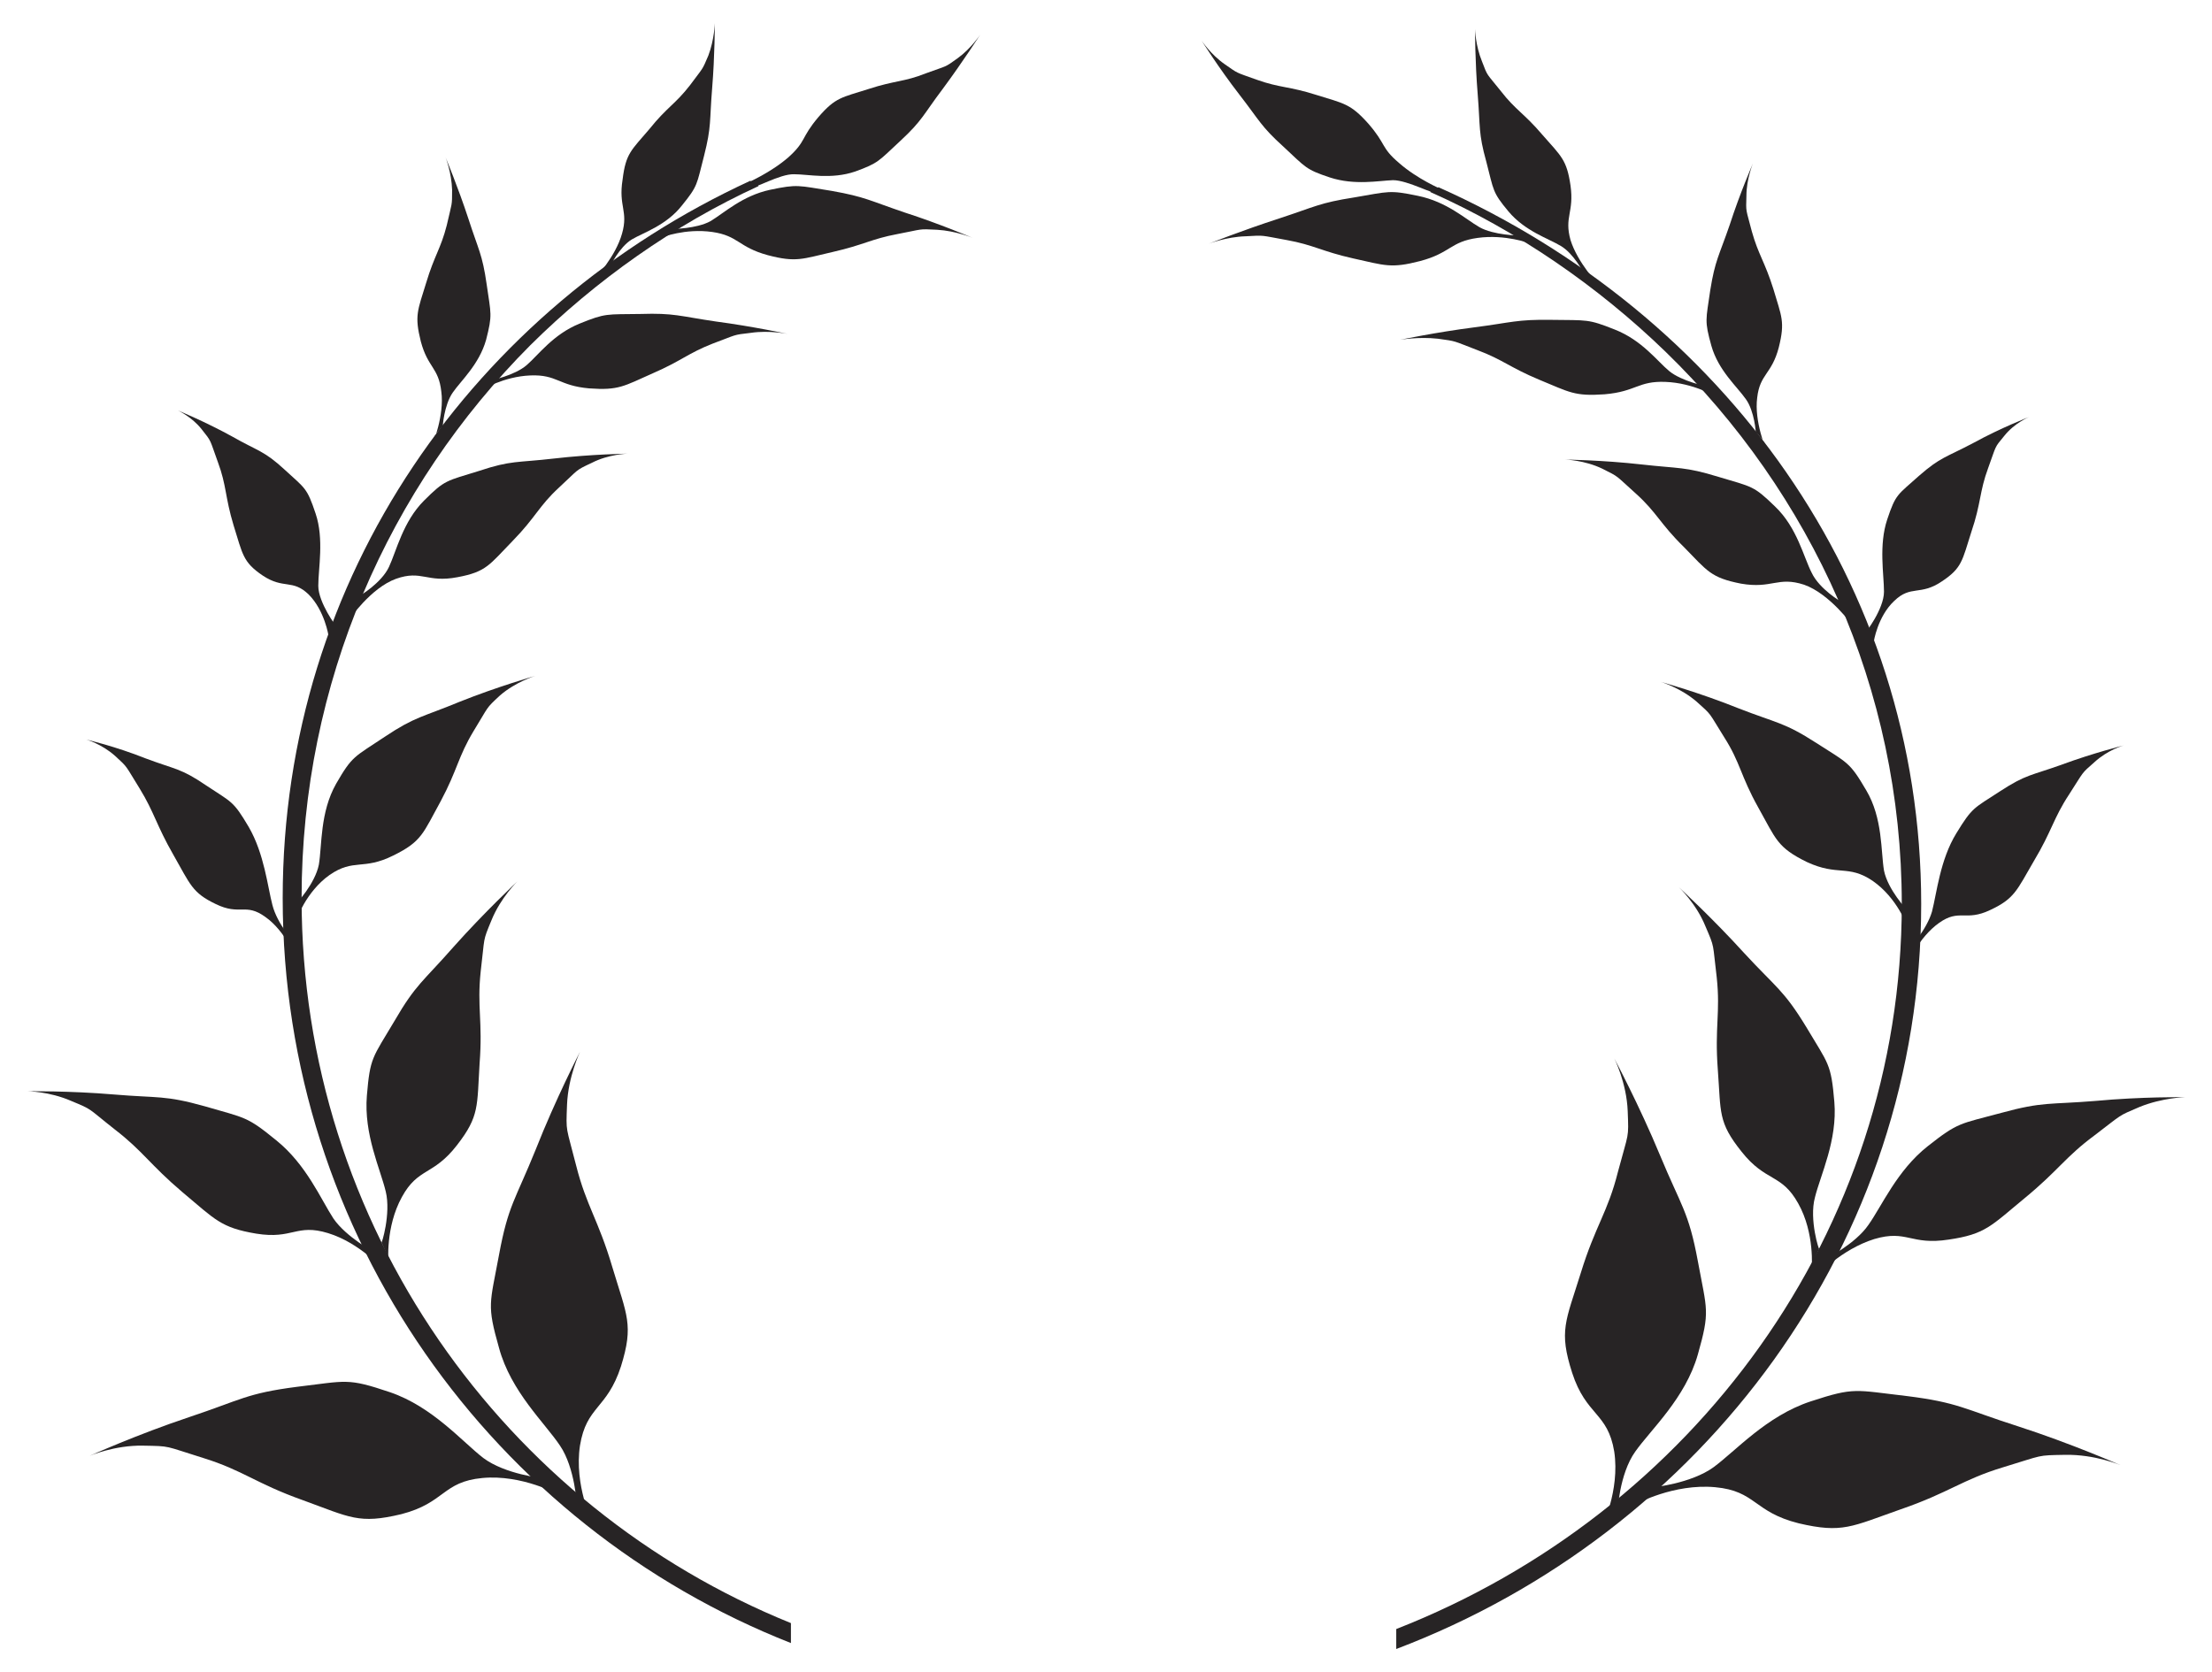 <?xml version="1.0" encoding="utf-8"?>
<!-- Generator: Adobe Illustrator 16.0.0, SVG Export Plug-In . SVG Version: 6.00 Build 0)  -->
<!DOCTYPE svg PUBLIC "-//W3C//DTD SVG 1.1 Tiny//EN" "http://www.w3.org/Graphics/SVG/1.1/DTD/svg11-tiny.dtd">
<svg version="1.1" baseProfile="tiny" id="Layer_1" xmlns="http://www.w3.org/2000/svg" xmlns:xlink="http://www.w3.org/1999/xlink"
	 x="0px" y="0px" width="116.22px" height="87.874px" viewBox="0 0 116.22 87.874" xml:space="preserve">
<g>
	<path fill-rule="evenodd" fill="#272425" d="M20.154,66.727c0,0-1.247-1.418-2.919-1.928c-1.672-0.511-1.843,0.34-3.77,0.028
		c-1.871-0.312-2.154-0.737-3.884-2.183C7.88,61.2,7.511,60.491,6.038,59.357c-1.474-1.162-1.134-1.021-2.296-1.503
		c-1.162-0.51-2.324-0.51-2.324-0.51s2.239-0.028,4.564,0.17c2.353,0.198,2.665,0.028,4.791,0.624
		c2.126,0.623,2.183,0.51,3.742,1.785c1.587,1.276,2.353,3.118,3.004,4.11c0.681,0.992,2.211,1.814,2.098,1.701
		C20.182,67.01,20.154,66.727,20.154,66.727L20.154,66.727z"/>
	<path fill-rule="evenodd" fill="#272425" d="M39.43,9.496c-14.457,6.661-24.577,20.75-24.577,37.7
		c0,17.773,11.083,32.995,26.703,39.146v-1.049c-15.052-6.094-25.71-20.862-25.71-38.098c0-11.338,4.592-21.6,12.019-29.055
		c3.43-3.401,7.54-6.321,11.991-8.362C39.685,9.496,39.543,9.807,39.43,9.496L39.43,9.496z"/>
	<path fill-rule="evenodd" fill="#272425" d="M31.124,80.021c0,0-0.964-1.984-0.652-4.053c0.34-2.098,1.417-1.899,2.154-4.167
		c0.68-2.183,0.312-2.665-0.454-5.216c-0.737-2.495-1.361-3.203-1.899-5.329s-0.539-1.701-0.481-3.203
		c0.057-1.475,0.68-2.778,0.68-2.778s-1.276,2.466-2.325,5.131c-1.077,2.664-1.445,2.92-1.927,5.527s-0.652,2.607,0,4.904
		c0.624,2.296,2.409,3.939,3.203,5.131c0.793,1.162,0.907,3.203,0.85,3.032C31.436,80.163,31.124,80.021,31.124,80.021
		L31.124,80.021z"/>
	<path fill-rule="evenodd" fill="#272425" d="M20.409,66.358c0,0-0.17-1.87,0.708-3.458c0.851-1.559,1.644-1.105,2.892-2.721
		c1.19-1.531,1.049-2.041,1.19-4.309c0.17-2.212-0.142-2.948,0.057-4.819c0.227-1.871,0.085-1.53,0.567-2.693
		c0.482-1.19,1.361-2.041,1.361-2.041s-1.729,1.616-3.345,3.431c-1.616,1.842-1.984,1.956-3.118,3.911
		c-1.162,1.956-1.275,1.899-1.445,3.912c-0.17,2.041,0.708,3.855,0.992,5.046c0.283,1.162-0.227,2.807-0.227,2.664
		C20.636,66.557,20.409,66.358,20.409,66.358L20.409,66.358z"/>
	<path fill-rule="evenodd" fill="#272425" d="M15.562,48.358c0,0,0.51-1.502,1.757-2.381c1.275-0.879,1.757-0.227,3.345-1.021
		c1.502-0.736,1.559-1.162,2.495-2.862c0.879-1.645,0.907-2.324,1.729-3.686c0.822-1.332,0.595-1.134,1.389-1.87
		c0.822-0.709,1.842-1.021,1.842-1.021s-1.984,0.566-3.968,1.36c-1.984,0.822-2.325,0.766-3.94,1.843s-1.701,0.992-2.551,2.466
		c-0.851,1.502-0.737,3.231-0.907,4.252c-0.198,0.992-1.19,2.069-1.134,1.956C15.647,48.614,15.562,48.358,15.562,48.358
		L15.562,48.358z"/>
	<path fill-rule="evenodd" fill="#272425" d="M18.34,32.57c0,0,1.134-1.673,2.466-2.154c1.36-0.482,1.616,0.227,3.231-0.085
		c1.531-0.284,1.672-0.652,2.891-1.899s1.389-1.843,2.438-2.807c1.077-0.992,0.822-0.879,1.729-1.304
		c0.879-0.453,1.871-0.481,1.871-0.481s-1.899,0.028-3.855,0.255c-1.956,0.227-2.239,0.085-3.94,0.651
		c-1.729,0.539-1.786,0.454-2.892,1.56s-1.445,2.636-1.842,3.486s-1.559,1.531-1.474,1.475C18.68,32.315,18.34,32.57,18.34,32.57
		L18.34,32.57z"/>
	<path fill-rule="evenodd" fill="#272425" d="M25.313,20.494c0,0,1.134-0.708,2.551-0.765s1.474,0.538,3.09,0.68
		c1.559,0.113,1.814-0.113,3.345-0.793c1.502-0.652,1.843-1.049,3.146-1.56c1.304-0.481,1.021-0.453,2.013-0.566
		c0.964-0.143,1.927,0.057,1.927,0.057s-1.842-0.397-3.77-0.652c-1.927-0.283-2.183-0.453-3.968-0.396
		c-1.786,0.028-1.814-0.057-3.203,0.51c-1.389,0.567-2.154,1.645-2.778,2.183c-0.624,0.539-1.928,0.822-1.843,0.766
		C25.285,20.693,25.313,20.494,25.313,20.494L25.313,20.494z"/>
	<path fill-rule="evenodd" fill="#272425" d="M34.781,12.472c0,0,1.219-0.482,2.636-0.283c1.389,0.198,1.36,0.793,2.919,1.219
		c1.502,0.396,1.814,0.198,3.43-0.171c1.616-0.368,2.013-0.68,3.373-0.935c1.361-0.256,1.077-0.284,2.098-0.228
		c0.992,0.057,1.871,0.426,1.871,0.426s-1.729-0.737-3.572-1.332c-1.842-0.624-2.069-0.822-3.827-1.135
		c-1.786-0.283-1.786-0.368-3.26-0.057c-1.446,0.313-2.41,1.22-3.118,1.645c-0.709,0.396-2.041,0.425-1.956,0.396
		C34.696,12.642,34.781,12.472,34.781,12.472L34.781,12.472z"/>
	<path fill-rule="evenodd" fill="#272425" d="M29.367,78.547c0,0-1.928-1.077-4.025-0.879s-1.956,1.304-4.252,1.899
		c-2.239,0.538-2.693,0.17-5.188-0.737c-2.466-0.879-3.118-1.559-5.216-2.211c-2.098-0.651-1.672-0.623-3.175-0.651
		c-1.502-0.029-2.806,0.538-2.806,0.538s2.523-1.134,5.244-2.041s3.005-1.247,5.641-1.587c2.636-0.313,2.636-0.482,4.904,0.283
		c2.239,0.766,3.798,2.607,4.904,3.458c1.134,0.851,3.146,1.077,3.005,1.021C29.508,78.859,29.367,78.547,29.367,78.547
		L29.367,78.547z"/>
	<path fill-rule="evenodd" fill="#272425" d="M15.562,50.371c0,0-0.567-1.445-1.616-2.183c-1.049-0.765-1.333-0.057-2.608-0.68
		c-1.248-0.596-1.333-1.021-2.24-2.608c-0.878-1.531-0.992-2.211-1.757-3.458c-0.793-1.275-0.595-1.077-1.304-1.729
		c-0.709-0.624-1.502-0.851-1.502-0.851s1.559,0.368,3.118,0.992c1.587,0.595,1.842,0.51,3.175,1.417
		c1.36,0.907,1.417,0.794,2.239,2.183c0.822,1.417,0.992,3.146,1.247,4.11c0.255,0.992,1.134,1.956,1.077,1.87
		C15.534,50.626,15.562,50.371,15.562,50.371L15.562,50.371z"/>
	<path fill-rule="evenodd" fill="#272425" d="M17.263,33.42c0,0-0.199-1.333-1.049-2.184c-0.851-0.821-1.304-0.255-2.41-0.991
		c-1.049-0.709-1.049-1.105-1.531-2.637c-0.453-1.502-0.368-2.098-0.822-3.316c-0.454-1.247-0.312-1.049-0.851-1.729
		c-0.51-0.651-1.247-0.992-1.247-0.992s1.446,0.596,2.834,1.361c1.389,0.793,1.672,0.736,2.778,1.757
		c1.077,0.992,1.162,0.936,1.616,2.296c0.453,1.333,0.142,2.892,0.142,3.799c0,0.879,0.964,2.183,0.936,2.098
		C17.489,33.93,17.263,33.42,17.263,33.42L17.263,33.42z"/>
	<path fill-rule="evenodd" fill="#272425" d="M22.733,23.329c0,0,0.624-1.502,0.454-2.75c-0.142-1.275-0.708-1.247-1.077-2.636
		c-0.34-1.36-0.17-1.616,0.284-3.09c0.425-1.417,0.765-1.786,1.077-3.005c0.283-1.247,0.283-0.992,0.283-1.871
		c-0.028-0.906-0.34-1.7-0.34-1.7s0.652,1.559,1.191,3.203c0.539,1.672,0.737,1.871,0.964,3.458c0.227,1.588,0.312,1.588-0.029,2.92
		c-0.368,1.304-1.332,2.154-1.757,2.777c-0.454,0.652-0.539,1.843-0.51,1.758C22.648,22.989,22.733,23.329,22.733,23.329
		L22.733,23.329z"/>
	<path fill-rule="evenodd" fill="#272425" d="M39.259,9.609c0,0,1.248-0.538,2.183-1.36c0.935-0.851,0.624-0.992,1.559-2.098
		c0.907-1.049,1.219-1.021,2.636-1.475c1.389-0.453,1.871-0.368,3.005-0.821c1.162-0.426,0.964-0.284,1.672-0.794
		c0.709-0.511,1.191-1.247,1.191-1.247s-0.907,1.417-1.956,2.834c-1.049,1.39-1.077,1.673-2.239,2.75
		c-1.163,1.077-1.134,1.162-2.381,1.616c-1.247,0.425-2.466,0.142-3.203,0.142c-0.765-0.028-2.154,0.821-2.154,0.623
		C39.373,9.694,39.259,9.609,39.259,9.609L39.259,9.609z"/>
	<path fill-rule="evenodd" fill="#272425" d="M31.266,14.626c0,0,1.077-1.134,1.417-2.353c0.34-1.191-0.198-1.418,0.028-2.835
		c0.17-1.389,0.454-1.531,1.417-2.665c0.907-1.134,1.36-1.304,2.126-2.296c0.737-0.992,0.624-0.765,0.964-1.559
		c0.312-0.822,0.34-1.701,0.34-1.701s0,1.701-0.142,3.43c-0.142,1.729-0.028,1.984-0.425,3.544c-0.397,1.53-0.312,1.559-1.162,2.607
		c-0.822,1.049-2.013,1.418-2.636,1.786c-0.652,0.396-1.162,1.445-1.105,1.389C31.266,14.257,31.266,14.626,31.266,14.626
		L31.266,14.626z"/>
	<path fill-rule="evenodd" fill="#272425" d="M95.471,67.039c0,0,1.275-1.389,3.005-1.928c1.729-0.51,1.898,0.341,3.911,0.028
		c1.928-0.283,2.211-0.708,3.997-2.183c1.758-1.445,2.126-2.154,3.657-3.288c1.53-1.162,1.19-0.992,2.381-1.502
		c1.19-0.482,2.381-0.511,2.381-0.511s-2.296-0.028-4.705,0.198c-2.438,0.199-2.75,0.028-4.933,0.624
		c-2.211,0.596-2.268,0.481-3.884,1.758c-1.615,1.275-2.409,3.146-3.118,4.139c-0.68,0.991-2.239,1.785-2.126,1.7
		C95.442,67.322,95.471,67.039,95.471,67.039L95.471,67.039z"/>
	<path fill-rule="evenodd" fill="#272425" d="M75.571,9.835c14.91,6.662,25.37,20.722,25.37,37.673
		c0,17.801-11.452,33.023-27.581,39.146v-1.049c15.563-6.095,26.561-20.863,26.561-38.098c0-11.339-4.763-21.601-12.416-29.027
		c-3.543-3.43-7.767-6.35-12.358-8.39C75.288,9.807,75.43,10.12,75.571,9.835L75.571,9.835z"/>
	<path fill-rule="evenodd" fill="#272425" d="M84.132,80.333c0,0,0.992-1.984,0.681-4.054c-0.341-2.069-1.475-1.871-2.211-4.139
		c-0.709-2.211-0.341-2.693,0.453-5.244c0.766-2.494,1.417-3.175,1.956-5.329c0.566-2.126,0.566-1.701,0.51-3.175
		c-0.057-1.503-0.708-2.778-0.708-2.778s1.304,2.438,2.409,5.103c1.105,2.665,1.502,2.948,1.984,5.556
		c0.481,2.608,0.651,2.608,0,4.904c-0.652,2.296-2.466,3.94-3.288,5.103c-0.851,1.19-0.936,3.203-0.907,3.033
		C83.82,80.503,84.132,80.333,84.132,80.333L84.132,80.333z"/>
	<path fill-rule="evenodd" fill="#272425" d="M95.188,66.67c0,0,0.17-1.871-0.709-3.431c-0.879-1.587-1.701-1.105-2.977-2.721
		c-1.247-1.56-1.077-2.041-1.247-4.309c-0.17-2.239,0.142-2.977-0.057-4.848c-0.227-1.842-0.085-1.502-0.596-2.692
		c-0.481-1.19-1.389-2.041-1.389-2.041s1.758,1.615,3.43,3.458c1.673,1.814,2.069,1.928,3.26,3.884
		c1.162,1.956,1.304,1.899,1.475,3.939c0.17,2.013-0.737,3.855-1.021,5.018c-0.313,1.162,0.227,2.835,0.227,2.693
		C94.988,66.897,95.188,66.67,95.188,66.67L95.188,66.67z"/>
	<path fill-rule="evenodd" fill="#272425" d="M100.204,48.67c0,0-0.51-1.475-1.813-2.382c-1.305-0.878-1.814-0.227-3.459-0.991
		c-1.559-0.766-1.615-1.191-2.551-2.863c-0.936-1.673-0.936-2.353-1.786-3.685c-0.851-1.361-0.623-1.134-1.445-1.871
		c-0.851-0.737-1.899-1.049-1.899-1.049s2.041,0.566,4.082,1.389c2.041,0.794,2.409,0.737,4.082,1.814
		c1.672,1.077,1.757,0.992,2.636,2.494c0.879,1.475,0.766,3.231,0.936,4.224c0.198,0.992,1.219,2.098,1.162,1.984
		C100.119,48.925,100.204,48.67,100.204,48.67L100.204,48.67z"/>
	<path fill-rule="evenodd" fill="#272425" d="M97.342,32.881c0,0-1.191-1.673-2.552-2.154c-1.389-0.453-1.672,0.227-3.316-0.057
		c-1.587-0.312-1.758-0.652-3.005-1.928c-1.247-1.219-1.417-1.814-2.522-2.807c-1.105-0.991-0.851-0.85-1.758-1.304
		c-0.936-0.453-1.956-0.481-1.956-0.481s1.984,0.028,3.997,0.255s2.296,0.113,4.054,0.652c1.786,0.538,1.843,0.453,2.977,1.559
		c1.162,1.105,1.502,2.665,1.928,3.486c0.396,0.851,1.587,1.56,1.502,1.475C96.973,32.626,97.342,32.881,97.342,32.881
		L97.342,32.881z"/>
	<path fill-rule="evenodd" fill="#272425" d="M90.142,20.834c0,0-1.162-0.709-2.637-0.766c-1.445-0.057-1.53,0.51-3.203,0.652
		c-1.587,0.113-1.843-0.114-3.43-0.766c-1.559-0.652-1.899-1.049-3.26-1.56c-1.332-0.51-1.049-0.453-2.069-0.595
		c-1.021-0.113-1.984,0.057-1.984,0.057s1.899-0.397,3.884-0.652s2.239-0.425,4.082-0.396c1.87,0.028,1.898-0.057,3.316,0.51
		c1.445,0.567,2.239,1.673,2.862,2.183c0.652,0.539,2.013,0.822,1.899,0.766C90.17,21.004,90.142,20.834,90.142,20.834
		L90.142,20.834z"/>
	<path fill-rule="evenodd" fill="#272425" d="M80.362,12.784c0,0-1.276-0.481-2.722-0.283s-1.417,0.794-3.033,1.219
		c-1.53,0.396-1.843,0.227-3.515-0.142c-1.645-0.369-2.069-0.709-3.487-0.964c-1.417-0.255-1.134-0.255-2.154-0.198
		c-1.021,0.028-1.955,0.396-1.955,0.396s1.785-0.709,3.713-1.332c1.899-0.624,2.126-0.822,3.94-1.105
		c1.843-0.313,1.843-0.397,3.345-0.085c1.53,0.312,2.494,1.219,3.231,1.644c0.737,0.426,2.126,0.454,2.013,0.426
		C80.447,12.954,80.362,12.784,80.362,12.784L80.362,12.784z"/>
	<path fill-rule="evenodd" fill="#272425" d="M85.975,79.029c0,0,1.956-1.077,4.139-0.878c2.154,0.198,2.013,1.304,4.394,1.898
		c2.296,0.539,2.778,0.171,5.357-0.736c2.551-0.879,3.231-1.56,5.386-2.211c2.154-0.652,1.729-0.624,3.26-0.652
		c1.56-0.028,2.892,0.538,2.892,0.538s-2.58-1.134-5.386-2.04c-2.835-0.907-3.118-1.248-5.84-1.588
		c-2.721-0.312-2.721-0.481-5.046,0.283c-2.324,0.766-3.939,2.608-5.102,3.459c-1.162,0.85-3.231,1.077-3.062,1.021
		C85.833,79.341,85.975,79.029,85.975,79.029L85.975,79.029z"/>
	<path fill-rule="evenodd" fill="#272425" d="M100.204,50.683c0,0,0.596-1.418,1.673-2.183c1.077-0.766,1.389-0.057,2.692-0.681
		c1.276-0.596,1.39-1.021,2.297-2.58c0.935-1.559,1.021-2.238,1.842-3.486c0.822-1.275,0.624-1.077,1.333-1.7
		c0.708-0.652,1.53-0.879,1.53-0.879s-1.588,0.396-3.203,0.992c-1.645,0.595-1.899,0.51-3.288,1.417s-1.446,0.822-2.296,2.211
		c-0.851,1.389-1.021,3.118-1.276,4.11c-0.283,0.964-1.19,1.956-1.134,1.843C100.232,50.938,100.204,50.683,100.204,50.683
		L100.204,50.683z"/>
	<path fill-rule="evenodd" fill="#272425" d="M98.447,33.732c0,0,0.198-1.332,1.077-2.154c0.878-0.851,1.36-0.255,2.494-1.021
		c1.077-0.709,1.077-1.105,1.559-2.608c0.511-1.502,0.426-2.126,0.879-3.345c0.454-1.247,0.313-1.049,0.851-1.7
		c0.539-0.681,1.304-0.992,1.304-0.992s-1.474,0.566-2.919,1.36c-1.446,0.766-1.729,0.737-2.863,1.729
		c-1.134,1.021-1.219,0.935-1.673,2.296c-0.453,1.36-0.17,2.892-0.17,3.798c0,0.907-0.992,2.211-0.964,2.098
		C98.22,34.27,98.447,33.732,98.447,33.732L98.447,33.732z"/>
	<path fill-rule="evenodd" fill="#272425" d="M92.806,23.668c0,0-0.651-1.53-0.481-2.777c0.142-1.247,0.766-1.219,1.134-2.637
		c0.34-1.36,0.142-1.615-0.283-3.062c-0.454-1.445-0.794-1.813-1.134-3.033c-0.313-1.219-0.313-0.963-0.284-1.87
		c0-0.879,0.341-1.701,0.341-1.701s-0.681,1.56-1.22,3.231c-0.566,1.645-0.765,1.843-1.021,3.43
		c-0.227,1.588-0.312,1.588,0.058,2.92c0.368,1.304,1.36,2.154,1.813,2.807c0.454,0.623,0.539,1.814,0.511,1.729
		C92.891,23.329,92.806,23.668,92.806,23.668L92.806,23.668z"/>
	<path fill-rule="evenodd" fill="#272425" d="M75.741,9.949c0,0-1.275-0.538-2.239-1.389c-0.964-0.822-0.652-0.964-1.615-2.069
		c-0.936-1.049-1.276-1.049-2.722-1.502c-1.417-0.454-1.928-0.369-3.118-0.794s-0.964-0.312-1.701-0.822
		c-0.736-0.51-1.219-1.247-1.219-1.247s0.907,1.445,1.984,2.835c1.077,1.389,1.134,1.672,2.324,2.749
		c1.19,1.105,1.162,1.19,2.438,1.616c1.304,0.425,2.551,0.17,3.316,0.142c0.793,0,2.239,0.822,2.239,0.624
		C75.628,10.005,75.741,9.949,75.741,9.949L75.741,9.949z"/>
	<path fill-rule="evenodd" fill="#272425" d="M83.99,14.966c0,0-1.105-1.162-1.474-2.353c-0.341-1.219,0.198-1.445,0-2.863
		c-0.199-1.36-0.482-1.53-1.475-2.664c-0.964-1.134-1.417-1.305-2.183-2.296c-0.766-0.964-0.681-0.737-0.992-1.56
		c-0.34-0.822-0.368-1.701-0.368-1.701s0,1.701,0.142,3.431c0.142,1.757,0.028,2.013,0.453,3.543
		c0.397,1.53,0.313,1.588,1.162,2.607c0.879,1.049,2.098,1.418,2.75,1.814c0.681,0.397,1.219,1.446,1.162,1.36
		C83.99,14.57,83.99,14.966,83.99,14.966L83.99,14.966z"/>
</g>
</svg>
